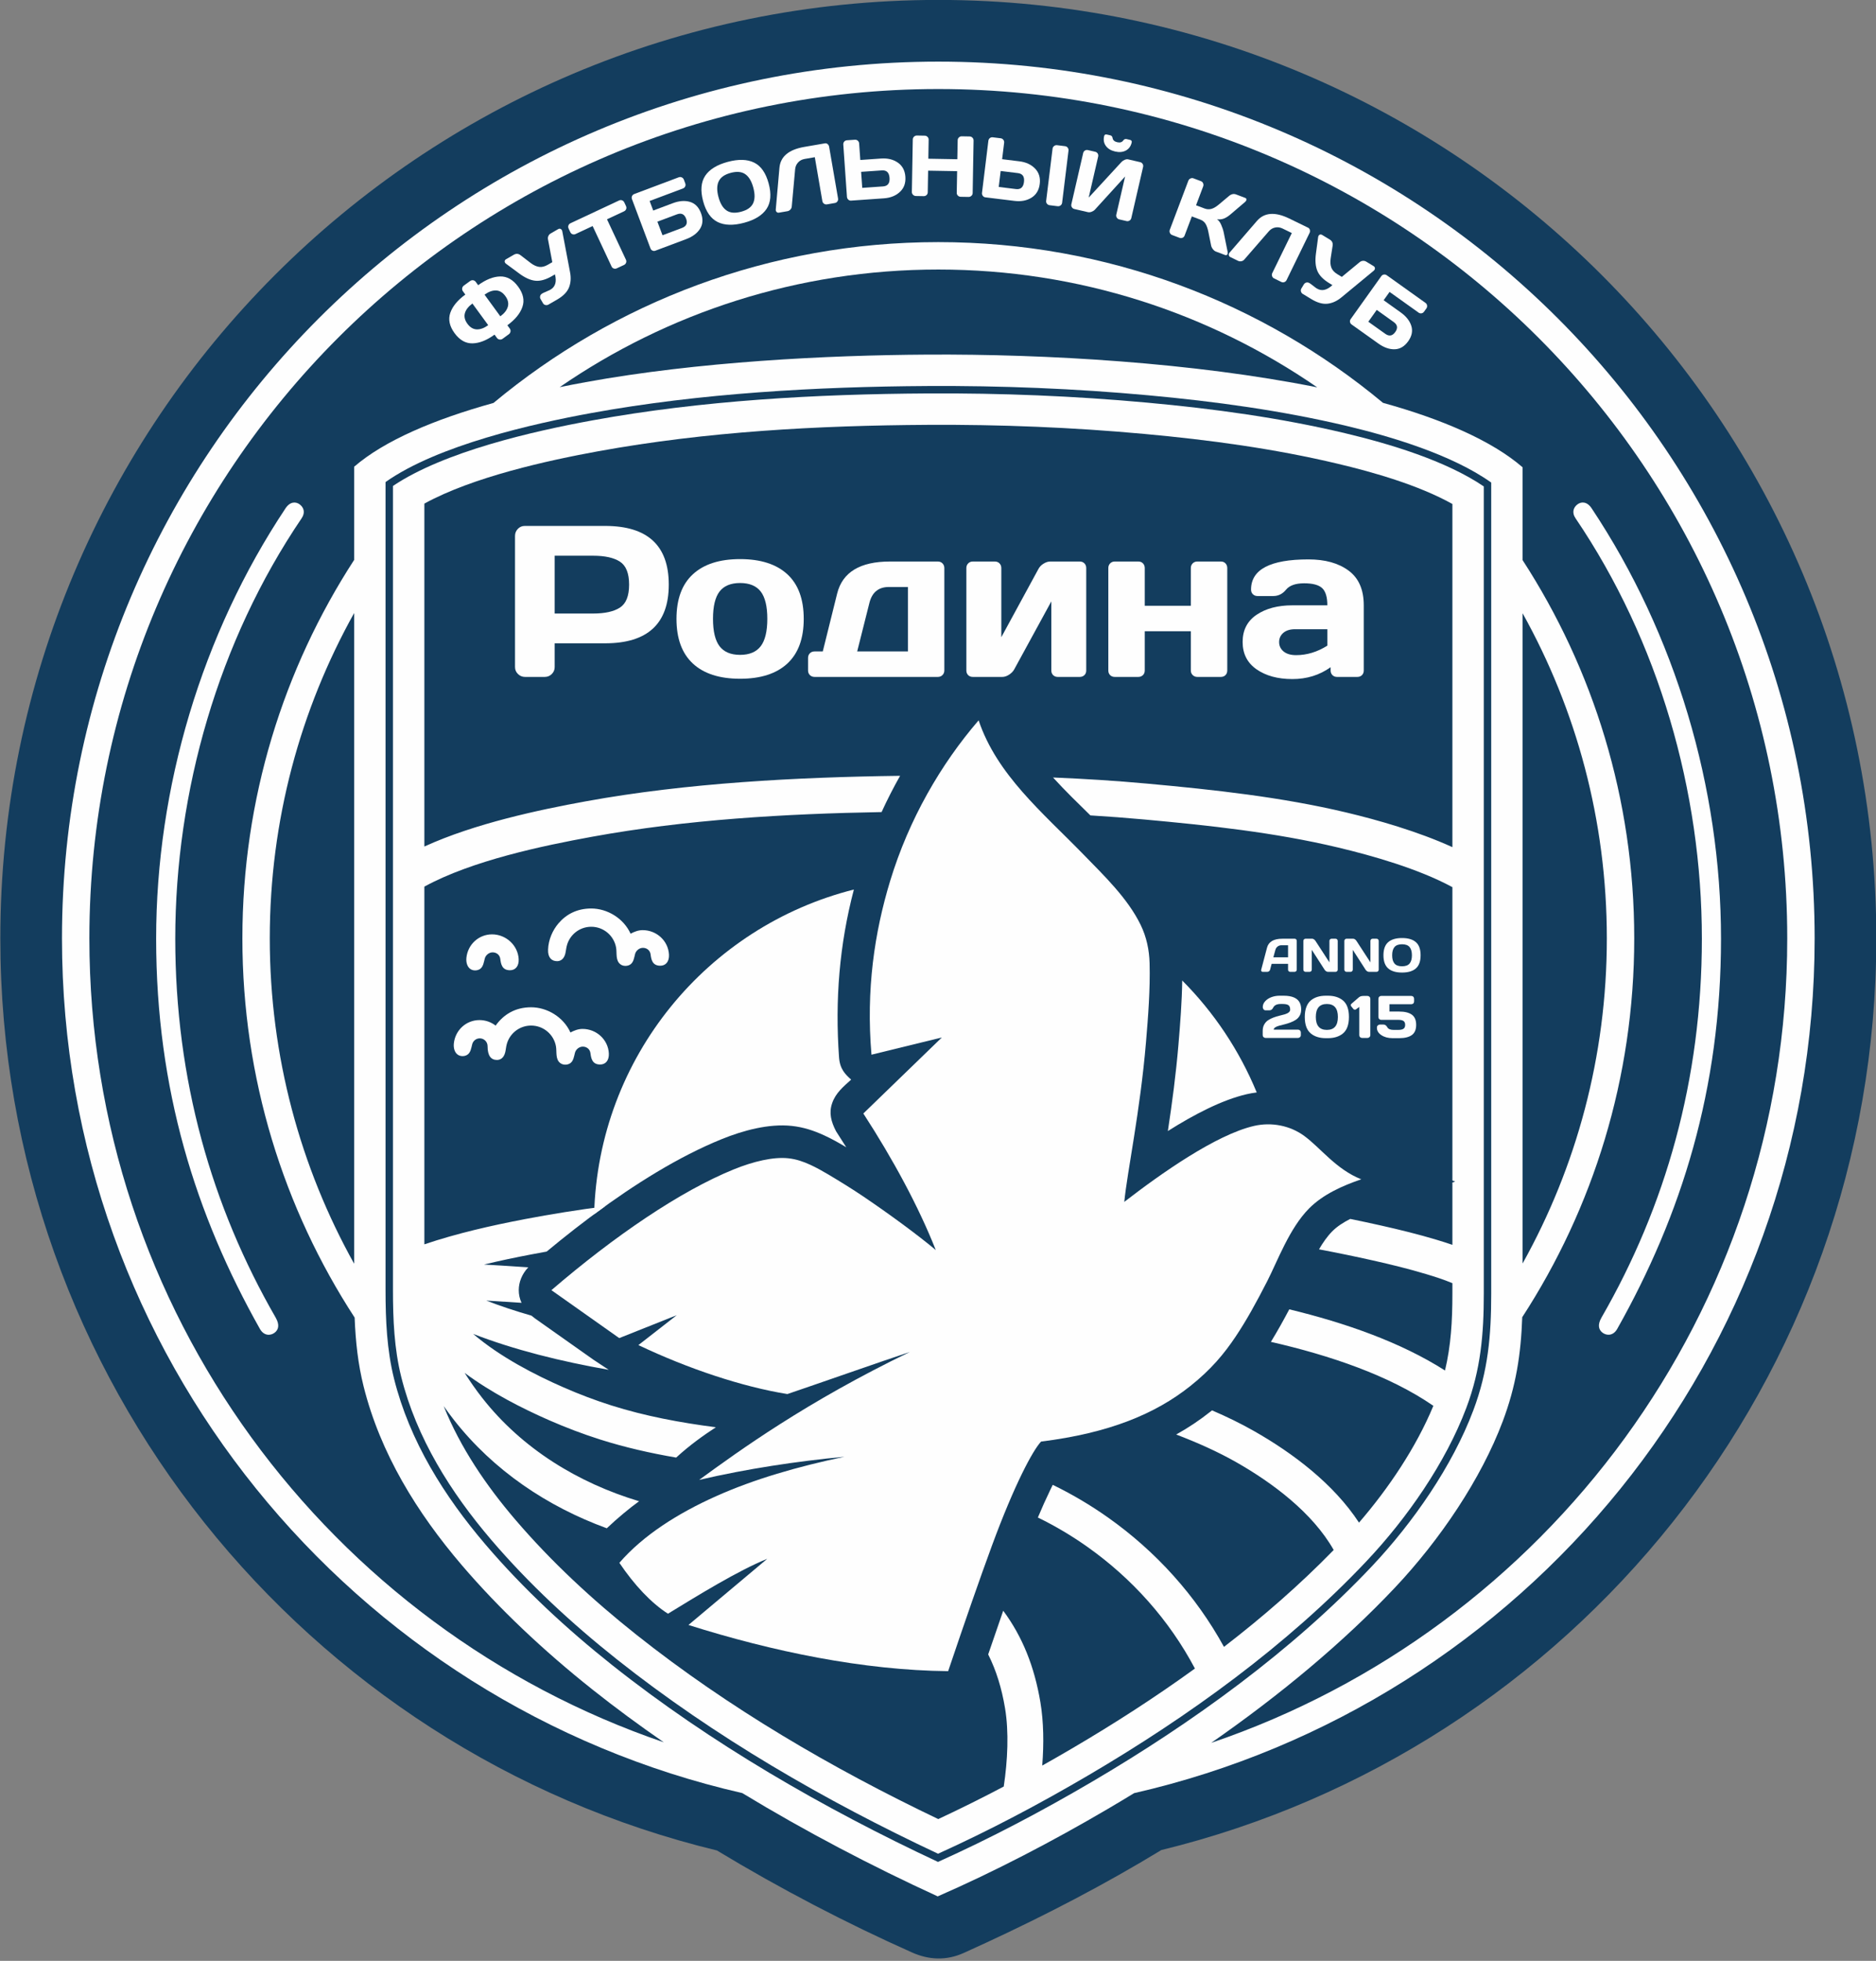 <?xml version="1.0" encoding="UTF-8"?> <svg xmlns="http://www.w3.org/2000/svg" xmlns:xlink="http://www.w3.org/1999/xlink" width="543.3pt" height="567.6pt" viewBox="0 0 543.3 567.6"><rect x="0" y="0" width="543.3" height="567.6" fill="#808080" stroke="none"/> <defs> <clipPath id="clip1"> <path d="M 0 0 L 543.301 0 L 543.301 567 L 0 567 Z M 0 0 "></path> </clipPath> </defs> <g id="surface1"> <g clip-path="url(#clip1)" clip-rule="nonzero"> <path style=" stroke:none;fill-rule:evenodd;fill:rgb(7.446%,23.926%,36.864%);fill-opacity:1;" d="M 271.738 -0.02 C 421.742 -0.02 543.387 121.625 543.387 271.629 C 543.387 399.375 455.148 506.539 336.312 535.527 C 334.285 536.758 332.254 537.973 330.219 539.168 C 313.695 548.863 296.539 557.449 279.129 565.301 C 274.07 567.582 269.012 567.348 264.121 565.168 C 245.211 556.738 226.074 546.797 207.621 535.641 C 88.555 506.812 0.094 399.539 0.094 271.629 C 0.094 121.625 121.738 -0.02 271.738 -0.02 Z M 271.738 -0.02 "></path> </g> <path style=" stroke:none;fill-rule:evenodd;fill:rgb(99.609%,99.609%,99.609%);fill-opacity:1;" d="M 271.738 17.836 C 411.879 17.836 525.531 131.488 525.531 271.629 C 525.531 392.277 441.297 493.281 328.445 519.051 C 325.93 520.586 323.398 522.105 320.848 523.602 C 304.754 533.047 288.09 541.719 271.566 548.938 C 252.484 540.184 233.27 530.137 214.98 519.039 C 102.156 493.25 17.949 392.258 17.949 271.629 C 17.949 131.488 131.598 17.836 271.738 17.836 Z M 271.738 70.082 C 320.703 70.082 365.598 87.562 400.523 116.609 C 417.48 121.301 431.996 127.512 440.953 135.266 L 440.953 162.137 C 461.402 193.664 473.285 231.262 473.285 271.629 C 473.285 312.066 461.359 349.719 440.848 381.281 C 440.469 392.145 439.02 401.273 435.203 411.418 C 428.93 428.102 417.062 445.695 403.961 459.586 C 389.074 475.359 370.855 490.543 350.773 504.496 C 447.773 471.574 517.594 379.738 517.594 271.629 C 517.594 135.867 407.496 25.773 271.738 25.773 C 135.98 25.773 25.883 135.867 25.883 271.629 C 25.883 379.566 95.484 471.273 192.238 504.332 C 185.113 499.414 178.223 494.336 171.641 489.113 C 157.297 477.727 144.41 465.531 133.746 453.062 C 120.789 437.906 110.156 420.727 105.301 401.309 C 103.688 394.875 102.973 388.328 102.703 381.391 C 82.148 349.805 70.195 312.113 70.195 271.629 C 70.195 231.234 82.09 193.613 102.562 162.074 L 102.562 135.102 C 111.367 127.504 125.797 121.395 142.922 116.637 C 177.855 87.574 222.758 70.082 271.738 70.082 Z M 271.738 70.082 "></path> <path style=" stroke:none;fill-rule:evenodd;fill:rgb(99.609%,99.609%,99.609%);fill-opacity:1;" d="M 460.934 147.117 C 485.258 183.637 498.414 228.07 498.414 271.711 C 498.414 315.301 486.953 351.676 468.363 384.66 C 467.199 386.727 465.301 386.672 464.105 385.77 C 463.055 384.977 462.531 383.594 463.801 381.391 C 482.344 349.215 492.871 312.57 492.871 271.711 C 492.871 229.066 480.363 185.543 456.289 150.031 C 455.109 148.289 455.727 146.832 456.852 145.988 C 457.977 145.145 459.629 145.156 460.934 147.117 Z M 82.699 147.125 C 58.371 183.645 45.219 228.078 45.219 271.719 C 45.219 315.309 56.672 351.684 75.27 384.668 C 76.438 386.734 78.336 386.68 79.527 385.777 C 80.582 384.984 81.105 383.602 79.836 381.398 C 61.289 349.223 50.758 312.582 50.758 271.719 C 50.758 229.074 63.273 185.551 87.344 150.039 C 88.527 148.297 87.91 146.84 86.785 145.996 C 85.656 145.152 84.008 145.164 82.699 147.125 Z M 82.699 147.125 "></path> <path style=" stroke:none;fill-rule:evenodd;fill:rgb(7.446%,23.926%,36.864%);fill-opacity:1;" d="M 271.738 78.02 C 312.484 78.02 350.289 90.625 381.48 112.129 C 345.57 104.926 302.824 102.441 268.539 102.645 C 239.496 102.816 202.16 104.688 169.633 110.613 C 167.094 111.074 164.574 111.559 162.086 112.07 C 193.262 90.598 231.031 78.02 271.738 78.02 Z M 440.953 177.523 C 456.488 205.383 465.348 237.473 465.348 271.629 C 465.348 305.781 456.488 337.867 440.953 365.73 Z M 102.562 365.805 C 87.008 337.926 78.129 305.812 78.129 271.629 C 78.129 237.441 87.004 205.328 102.562 177.453 Z M 102.562 365.805 "></path> <path style=" stroke:none;fill-rule:evenodd;fill:rgb(7.446%,23.926%,36.864%);fill-opacity:1;" d="M 271.648 538.957 C 286.926 532.09 301.812 524.23 316.246 515.758 C 345.172 498.781 374.27 477.801 397.344 453.344 C 409.199 440.781 420.609 424.387 426.691 408.215 C 430.965 396.852 431.863 386.621 431.863 374.535 L 431.863 139.684 C 420.492 131.582 402.688 126.316 390.023 123.301 C 371.238 118.836 351.703 116.176 332.492 114.418 C 311.305 112.477 289.871 111.613 268.598 111.738 C 236.602 111.926 202.789 113.816 171.262 119.559 C 154.496 122.609 126.789 128.855 111.656 139.535 L 111.656 373.492 C 111.656 382.066 112.031 390.75 114.121 399.102 C 118.633 417.141 128.68 433.141 140.66 447.152 C 151.578 459.93 164.137 471.547 177.289 481.988 C 205.715 504.539 238.68 523.559 271.648 538.957 Z M 271.648 538.957 "></path> <path style=" stroke:none;fill-rule:evenodd;fill:rgb(99.609%,99.609%,99.609%);fill-opacity:1;" d="M 271.664 536.59 C 286.57 529.848 301.055 522.184 315.16 513.906 C 344.07 496.938 372.723 476.309 395.781 451.867 C 407.473 439.477 418.664 423.457 424.68 407.461 C 428.828 396.426 429.715 386.219 429.715 374.535 L 429.715 140.805 C 418.68 133.309 402.27 128.426 389.523 125.395 C 370.758 120.93 351.492 118.316 332.297 116.555 C 311.133 114.617 289.859 113.762 268.609 113.887 C 236.383 114.078 203.387 115.891 171.648 121.672 C 154.395 124.816 128.637 130.699 113.805 140.664 L 113.805 373.492 C 113.805 381.887 114.16 390.406 116.203 398.582 C 120.637 416.281 130.539 432.008 142.289 445.758 C 153.152 458.457 165.551 469.926 178.629 480.305 C 206.879 502.719 239.039 521.289 271.664 536.59 Z M 271.664 536.59 "></path> <path style=" stroke:none;fill-rule:evenodd;fill:rgb(7.446%,23.926%,36.864%);fill-opacity:1;" d="M 271.727 526.559 C 278.121 523.578 284.445 520.43 290.691 517.137 C 291.828 509.578 292.215 501.324 291.059 494.441 C 290.09 488.652 288.516 483.531 286.184 478.898 C 287.621 474.676 289.07 470.457 290.539 466.246 C 296.148 473.809 299.578 482.473 301.301 492.727 C 302.254 498.41 302.336 504.77 301.836 511.07 C 304.758 509.43 307.664 507.758 310.555 506.062 C 322.598 498.996 334.555 491.316 346.055 482.984 C 338.621 468.945 327.871 456.918 314.863 447.723 C 310.504 444.641 305.664 441.742 300.574 439.266 C 301.703 436.574 302.898 433.906 304.156 431.297 C 304.363 430.875 304.605 430.363 304.879 429.809 C 310.551 432.555 315.949 435.777 320.859 439.246 C 334.762 449.07 346.309 461.84 354.469 476.711 C 365.734 468.047 376.449 458.711 386.246 448.668 C 380.105 437.836 368.453 429.191 358.09 423.293 C 352.664 420.203 346.73 417.57 340.633 415.242 C 344.078 413.324 347.402 411.121 350.578 408.594 L 351.008 408.25 C 355.234 410.066 359.34 412.055 363.227 414.27 C 374.488 420.676 386.23 429.527 393.574 440.746 C 402.184 430.773 410.141 418.922 415.109 406.934 C 402.316 398.105 385.059 392.312 368.059 388.422 C 369.945 385.348 371.695 382.195 373.383 379.004 C 389.516 382.906 405.609 388.496 418.48 396.711 C 420.211 389.484 420.621 382.305 420.621 374.535 L 420.621 371.441 C 418.18 370.391 415.477 369.547 413.062 368.82 C 407.996 367.293 402.82 366.031 397.664 364.871 C 392.473 363.703 387.242 362.633 381.992 361.641 C 383.152 359.652 384.41 357.852 385.797 356.453 C 387.215 355.016 389.066 353.828 391.035 352.836 C 394.012 353.441 396.98 354.078 399.941 354.742 C 405.34 355.957 410.754 357.281 416.055 358.875 C 417.539 359.324 419.086 359.805 420.621 360.336 L 420.621 342.297 L 421.43 342.02 L 420.621 341.699 L 420.621 256.801 C 410.754 251.457 397.41 247.68 387.445 245.309 C 369.086 240.941 350.109 238.926 331.344 237.207 C 326.164 236.734 320.977 236.348 315.785 236.031 C 312.219 232.535 308.453 228.895 304.965 225.059 C 314.09 225.43 323.203 226.004 332.297 226.836 C 351.492 228.594 371.086 230.711 389.855 235.176 C 398.902 237.328 410.629 240.664 420.621 245.219 L 420.621 145.883 C 410.777 140.402 397.746 136.695 387.422 134.242 C 369.051 129.871 350.254 127.332 331.465 125.613 C 310.594 123.699 289.621 122.855 268.664 122.98 C 236.844 123.168 204.621 124.91 173.277 130.617 C 158.578 133.297 136.98 138.047 122.898 145.777 L 122.898 245.039 C 137.539 238.348 156.16 234.41 169.664 231.953 C 198.816 226.641 230.699 224.957 260.672 224.57 C 258.738 227.992 256.949 231.496 255.312 235.066 C 227.371 235.555 198.816 237.23 171.531 242.199 C 157.184 244.812 136.746 249.086 122.898 256.645 L 122.898 360.191 C 132.297 357.016 142.305 354.746 151.938 352.906 C 159.637 351.434 167.41 350.211 175.203 349.188 C 169.297 353.43 163.609 357.891 158.316 362.285 C 156.836 362.551 155.359 362.82 153.887 363.105 C 149.371 363.965 144.762 364.926 140.172 366.039 C 143.789 366.238 147.402 366.48 150.98 366.715 L 152.996 366.844 C 151.117 368.809 150.242 371.203 150.234 373.438 C 150.227 374.711 150.508 375.953 151.039 377.121 L 150.305 377.074 C 147.172 376.871 144.008 376.656 140.828 376.473 C 144.969 378.078 149.352 379.527 153.898 380.828 C 154.227 381.109 154.57 381.379 154.934 381.637 L 167.797 390.719 L 171.938 393.641 L 176.289 396.512 C 162.539 394.109 148.914 390.73 137.027 386.117 C 144.898 392.836 155.008 398.012 163.211 401.598 C 167.703 403.566 172.289 405.312 176.969 406.797 C 186.82 409.922 197.039 411.812 207.32 413.145 C 203.809 415.434 199.863 418.219 195.82 421.918 C 188.391 420.641 181.035 418.98 173.828 416.695 C 168.805 415.102 163.883 413.227 159.047 411.113 C 151.098 407.633 142.285 403.125 134.566 397.41 C 136.156 399.906 137.848 402.336 139.664 404.652 C 151.188 419.344 167.414 429.254 185.09 434.555 C 182.312 436.57 178.926 439.352 175.73 442.383 C 158.523 436.102 142.953 425.676 131.492 411.059 C 130.465 409.75 129.469 408.398 128.496 407.016 C 133.328 419.059 140.809 430.027 149.203 439.848 C 159.695 452.117 171.648 463.156 184.281 473.18 C 210.977 494.363 240.973 511.879 271.727 526.559 Z M 271.727 526.559 "></path> <path style=" stroke:none;fill-rule:evenodd;fill:rgb(99.609%,99.609%,99.609%);fill-opacity:1;" d="M 394.227 341.367 C 386.914 338.465 382.477 332.305 377.746 328.832 C 373.559 325.754 368.152 324.77 363.184 325.914 C 352.152 328.457 336.23 339.691 325.598 347.906 C 326.469 339.059 330.199 321.719 331.883 301.684 C 332.504 294.332 333.129 286.465 332.93 278.832 C 332.828 274.961 332.039 271.215 330.328 267.699 C 326.59 260.039 319.801 253.523 313.68 247.242 C 301.891 235.148 288.703 224.258 283.414 208.512 C 272.496 221.176 263.227 237.109 257.773 255.066 C 253.254 269.945 250.785 286.453 252.383 305.297 L 272.758 300.316 L 250.027 322.316 C 258.621 335.547 266.066 349.34 271.004 361.84 C 265.762 357.453 257.562 351.43 249.941 346.281 C 246.922 344.246 243.371 342.047 239.992 340.031 C 238.316 339.031 236.367 337.949 234.727 337.195 C 232.617 336.23 230.633 335.535 228.285 335.281 C 223.926 334.816 218.148 336.207 212.551 338.473 C 196.984 344.785 177.84 357.867 159.691 373.457 L 179.336 387.332 L 195.996 380.699 L 184.883 389.355 C 199.355 396.23 214.984 401.426 228.027 403.531 C 235.938 400.859 256.227 393.742 263.496 391.348 C 233.461 405.836 214.059 419.938 202.473 428.383 C 216.371 425.137 230.898 422.969 244.555 421.68 C 231.016 424.523 218.422 428.148 207.344 433.113 C 196.414 438.004 186.301 444.363 179.371 452.383 C 183.664 458.754 188.574 464.004 193.445 467.113 C 202.203 461.762 213.723 454.648 222.203 451.219 L 199.383 470.371 C 223.664 478.051 250.094 483.512 274.59 483.742 C 279.57 469 283.738 457 287.262 447.434 C 293.828 429.609 299.141 419.77 301.504 417.285 C 321.316 414.812 334.617 409.246 344.711 401.219 C 350.801 396.379 354.562 391.789 357.766 387.016 C 360.969 382.246 363.781 377.125 366.977 370.895 C 369.98 365.031 373.414 355.559 379.102 349.816 C 383.184 345.699 388.859 343.207 394.227 341.367 Z M 394.227 341.367 "></path> <path style=" stroke:none;fill-rule:evenodd;fill:rgb(99.609%,99.609%,99.609%);fill-opacity:1;" d="M 342.379 283.82 C 351.547 293.027 358.926 304.02 363.953 316.227 C 362.988 316.344 362.023 316.512 361.066 316.73 C 353.973 318.367 345.887 322.559 338.219 327.398 C 339.484 319.117 340.57 310.824 341.277 302.473 C 341.797 296.27 342.289 290.047 342.379 283.82 Z M 172.062 351.48 C 173.27 306.047 204.883 268.18 247.289 257.488 C 243.094 273.418 241.797 289.5 242.992 306.09 C 243.238 309.504 244.836 311.012 246.496 312.512 C 244.211 314.582 241.98 316.391 240.969 319.41 C 240.031 322.195 240.691 324.688 242.121 327.449 C 243.117 328.98 244.105 330.527 245.078 332.094 C 244.996 332.043 244.91 331.992 244.824 331.941 C 242.828 330.75 240.758 329.594 238.648 328.629 C 235.605 327.234 232.641 326.27 229.285 325.91 C 222.617 325.199 215.152 327.25 209.008 329.742 C 196.559 334.785 183.789 342.797 172.062 351.48 Z M 172.062 351.48 "></path> <path style=" stroke:none;fill-rule:evenodd;fill:rgb(99.609%,99.609%,99.609%);fill-opacity:1;" d="M 153.812 291.57 C 158.414 291.57 163.156 294.363 165.203 298.867 C 166.246 298.316 167.434 297.836 168.699 297.836 C 172.738 297.836 176.117 300.93 176.324 304.918 C 176.43 307.004 175.34 308.176 173.73 308.141 C 171.48 308.094 171.18 306.309 170.996 304.855 C 170.848 303.664 169.871 302.961 168.781 302.961 C 167.73 302.961 166.762 303.766 166.512 304.742 C 166.227 305.844 166.074 307.098 165.172 307.746 C 164.379 308.316 163.141 308.332 162.355 307.793 C 160.762 306.707 161.297 304.488 161.008 302.875 C 160.398 299.457 157.406 296.863 153.812 296.863 C 150.402 296.863 147.531 299.203 146.73 302.367 C 146.531 303.164 146.504 303.82 146.312 304.605 C 145.906 306.27 144.883 306.832 143.891 306.82 C 142.199 306.801 141.203 305.617 141.203 302.828 C 141.203 301.578 140.195 300.566 138.945 300.566 C 137.895 300.566 137.008 301.289 136.758 302.262 C 136.473 303.367 136.316 304.621 135.414 305.266 C 134.621 305.84 133.387 305.855 132.598 305.316 C 131.648 304.668 131.301 303.355 131.434 302.055 C 131.82 298.25 134.953 295.277 138.863 295.277 C 140.617 295.277 142.242 295.875 143.539 296.875 C 145.824 293.664 149.211 291.57 153.812 291.57 Z M 153.812 291.57 "></path> <path style=" stroke:none;fill-rule:evenodd;fill:rgb(99.609%,99.609%,99.609%);fill-opacity:1;" d="M 171.23 262.977 C 175.828 262.977 180.57 265.766 182.621 270.273 C 183.66 269.719 184.848 269.242 186.117 269.242 C 190.156 269.242 193.531 272.332 193.738 276.32 C 193.848 278.406 192.754 279.578 191.145 279.543 C 188.898 279.496 188.594 277.711 188.414 276.258 C 188.262 275.07 187.289 274.367 186.199 274.367 C 185.145 274.367 184.176 275.172 183.926 276.145 C 183.645 277.25 183.488 278.504 182.59 279.148 C 181.797 279.723 180.559 279.738 179.77 279.199 C 178.176 278.109 178.711 275.895 178.422 274.281 C 177.812 270.863 174.824 268.266 171.23 268.266 C 167.816 268.266 164.949 270.609 164.148 273.773 C 163.945 274.566 163.914 275.227 163.727 276.008 C 163.32 277.676 162.301 278.234 161.309 278.223 C 159.746 278.207 158.633 277.203 158.723 274.855 C 158.828 271.977 160.062 269.238 161.746 267.27 C 163.996 264.637 167.133 262.977 171.23 262.977 Z M 171.23 262.977 "></path> <path style=" stroke:none;fill-rule:evenodd;fill:rgb(99.609%,99.609%,99.609%);fill-opacity:1;" d="M 142.504 270.465 C 146.539 270.465 150.004 273.641 150.211 277.629 C 150.316 279.715 149.227 280.887 147.617 280.852 C 145.367 280.805 145.066 279.02 144.883 277.566 C 144.734 276.375 143.762 275.676 142.664 275.676 C 141.617 275.676 140.648 276.477 140.398 277.453 C 140.113 278.555 139.953 279.809 139.059 280.457 C 138.266 281.027 137.027 281.047 136.238 280.504 C 135.289 279.855 134.941 278.543 135.074 277.246 C 135.461 273.438 138.594 270.465 142.504 270.465 Z M 142.504 270.465 "></path> <path style=" stroke:none;fill-rule:evenodd;fill:rgb(99.609%,99.609%,99.609%);fill-opacity:1;" d="M 149.152 193.082 L 149.152 155.129 C 149.152 154.34 149.422 153.664 149.973 153.09 C 150.523 152.52 151.191 152.238 151.98 152.238 L 175.242 152.238 C 187.531 152.238 193.68 157.898 193.68 169.227 C 193.68 180.559 187.531 186.215 175.242 186.215 L 160.637 186.215 L 160.637 193.082 C 160.637 193.875 160.367 194.551 159.805 195.102 C 159.242 195.664 158.566 195.945 157.777 195.945 L 152.039 195.945 C 151.254 195.945 150.574 195.664 150.004 195.102 C 149.434 194.551 149.152 193.875 149.152 193.082 Z M 160.637 177.594 L 171.77 177.594 C 175.18 177.594 177.77 177.02 179.539 175.875 C 181.309 174.723 182.191 172.516 182.191 169.227 C 182.191 165.949 181.309 163.734 179.539 162.578 C 177.77 161.434 175.18 160.863 171.77 160.863 L 160.637 160.863 Z M 160.637 177.594 "></path> <path style=" stroke:none;fill-rule:evenodd;fill:rgb(99.609%,99.609%,99.609%);fill-opacity:1;" d="M 200.672 192.086 C 197.496 189.152 195.914 184.844 195.914 179.145 C 195.914 173.441 197.496 169.133 200.672 166.223 C 203.828 163.309 208.391 161.84 214.34 161.84 C 220.281 161.84 224.84 163.309 228.012 166.223 C 231.176 169.133 232.766 173.441 232.766 179.145 C 232.766 184.844 231.176 189.152 228.012 192.086 C 224.84 195.008 220.281 196.477 214.34 196.477 C 208.391 196.477 203.828 195.008 200.672 192.086 Z M 208.379 171.234 C 207.121 172.879 206.488 175.512 206.488 179.133 C 206.488 182.742 207.121 185.387 208.379 187.051 C 209.641 188.715 211.621 189.559 214.34 189.559 C 217.047 189.559 219.039 188.715 220.312 187.051 C 221.578 185.387 222.219 182.742 222.219 179.133 C 222.219 175.512 221.578 172.879 220.312 171.234 C 219.039 169.594 217.047 168.762 214.34 168.762 C 211.621 168.762 209.641 169.594 208.379 171.234 Z M 208.379 171.234 "></path> <path style=" stroke:none;fill-rule:evenodd;fill:rgb(99.609%,99.609%,99.609%);fill-opacity:1;" d="M 234.016 194.082 L 234.016 190.461 C 234.016 189.91 234.191 189.453 234.547 189.098 C 234.898 188.746 235.355 188.566 235.898 188.566 L 238.281 188.566 L 242.453 171.777 C 244.004 165.617 249.098 162.539 257.754 162.539 L 271.594 162.539 C 272.145 162.539 272.59 162.715 272.945 163.07 C 273.297 163.434 273.484 163.879 273.484 164.43 L 273.484 194.082 C 273.484 194.613 273.297 195.059 272.945 195.414 C 272.59 195.766 272.145 195.945 271.594 195.945 L 235.898 195.945 C 235.355 195.945 234.898 195.766 234.547 195.414 C 234.191 195.059 234.016 194.613 234.016 194.082 Z M 248.246 188.566 L 262.938 188.566 L 262.938 169.914 L 257.422 169.914 C 254.469 169.914 252.605 171.414 251.816 174.398 Z M 248.246 188.566 "></path> <path style=" stroke:none;fill-rule:evenodd;fill:rgb(99.609%,99.609%,99.609%);fill-opacity:1;" d="M 279.863 194.082 L 279.863 164.43 C 279.863 163.879 280.039 163.434 280.406 163.07 C 280.758 162.715 281.195 162.539 281.727 162.539 L 288.094 162.539 C 288.645 162.539 289.102 162.715 289.453 163.07 C 289.809 163.434 289.988 163.879 289.988 164.43 L 289.988 184.449 L 300.715 164.734 C 301.047 164.098 301.535 163.578 302.211 163.164 C 302.879 162.746 303.531 162.539 304.156 162.539 L 312.699 162.539 C 313.238 162.539 313.695 162.715 314.051 163.07 C 314.406 163.434 314.578 163.879 314.578 164.43 L 314.578 194.082 C 314.578 194.633 314.406 195.082 314.051 195.426 C 313.695 195.766 313.238 195.945 312.699 195.945 L 306.32 195.945 C 305.781 195.945 305.328 195.766 304.98 195.414 C 304.637 195.059 304.469 194.613 304.469 194.082 L 304.469 174.086 L 293.73 193.75 C 293.41 194.344 292.91 194.852 292.246 195.289 C 291.57 195.727 290.922 195.945 290.289 195.945 L 281.727 195.945 C 281.176 195.945 280.727 195.766 280.383 195.426 C 280.039 195.082 279.863 194.633 279.863 194.082 Z M 279.863 194.082 "></path> <path style=" stroke:none;fill-rule:evenodd;fill:rgb(99.609%,99.609%,99.609%);fill-opacity:1;" d="M 320.977 194.082 L 320.977 164.43 C 320.977 163.879 321.152 163.434 321.516 163.07 C 321.871 162.715 322.309 162.539 322.84 162.539 L 329.664 162.539 C 330.215 162.539 330.66 162.715 331.004 163.07 C 331.348 163.434 331.527 163.879 331.527 164.43 L 331.527 175.344 L 344.871 175.344 L 344.871 164.43 C 344.871 163.879 345.051 163.434 345.414 163.07 C 345.77 162.715 346.215 162.539 346.766 162.539 L 353.559 162.539 C 354.113 162.539 354.559 162.715 354.902 163.07 C 355.246 163.434 355.422 163.879 355.422 164.43 L 355.422 194.082 C 355.422 194.633 355.246 195.082 354.902 195.426 C 354.559 195.766 354.113 195.945 353.559 195.945 L 346.766 195.945 C 346.215 195.945 345.77 195.766 345.414 195.414 C 345.051 195.059 344.871 194.613 344.871 194.082 L 344.871 182.723 L 331.527 182.723 L 331.527 194.082 C 331.527 194.633 331.348 195.082 330.996 195.426 C 330.641 195.766 330.195 195.945 329.664 195.945 L 322.84 195.945 C 322.289 195.945 321.84 195.766 321.496 195.426 C 321.152 195.082 320.977 194.633 320.977 194.082 Z M 320.977 194.082 "></path> <path style=" stroke:none;fill-rule:evenodd;fill:rgb(99.609%,99.609%,99.609%);fill-opacity:1;" d="M 363.91 193.75 C 361.215 191.875 359.871 189.234 359.871 185.82 C 359.871 182.41 361.215 179.789 363.91 177.957 C 366.605 176.137 370.066 175.219 374.312 175.219 L 384.406 175.219 C 384.406 172.836 383.906 171.184 382.914 170.246 C 381.914 169.312 380.172 168.844 377.684 168.844 C 375.195 168.844 373.449 169.469 372.441 170.695 C 371.441 171.922 370.203 172.535 368.738 172.535 L 364.199 172.535 C 363.648 172.535 363.203 172.359 362.836 172.004 C 362.484 171.652 362.309 171.203 362.309 170.672 C 362.309 164.848 367.844 161.926 378.922 161.926 C 383.758 161.926 387.641 163.008 390.562 165.172 C 393.488 167.332 394.953 170.684 394.953 175.219 L 394.953 194.082 C 394.953 194.633 394.777 195.082 394.434 195.426 C 394.09 195.766 393.645 195.945 393.09 195.945 L 387.215 195.945 C 386.66 195.945 386.215 195.766 385.871 195.414 C 385.527 195.059 385.352 194.613 385.352 194.082 L 385.352 193.137 C 382.137 195.434 378.434 196.578 374.238 196.566 C 370.047 196.559 366.605 195.621 363.91 193.75 Z M 375.051 182.137 C 373.621 182.137 372.504 182.48 371.68 183.168 C 370.859 183.867 370.441 184.762 370.441 185.852 C 370.441 186.957 370.871 187.859 371.723 188.566 C 372.574 189.277 373.789 189.641 375.352 189.641 C 378.484 189.641 381.496 188.723 384.406 186.895 L 384.406 182.137 Z M 375.051 182.137 "></path> <path style=" stroke:none;fill-rule:evenodd;fill:rgb(99.609%,99.609%,99.609%);fill-opacity:1;" d="M 134.762 85.266 L 134.055 84.297 C 133.867 84.039 133.801 83.758 133.852 83.441 C 133.902 83.125 134.062 82.867 134.328 82.672 L 136.148 81.348 C 136.414 81.152 136.711 81.078 137.023 81.125 C 137.336 81.18 137.578 81.328 137.773 81.586 L 138.477 82.555 C 140.727 80.914 142.852 80.07 144.855 80.023 C 146.859 79.98 148.598 80.969 150.066 82.984 C 151.539 85.004 151.953 86.961 151.289 88.852 C 150.641 90.75 149.188 92.516 146.938 94.156 L 147.645 95.121 C 147.828 95.379 147.895 95.664 147.844 95.98 C 147.785 96.301 147.629 96.555 147.371 96.742 L 145.559 98.066 C 145.305 98.25 145.012 98.324 144.691 98.281 C 144.367 98.238 144.113 98.09 143.926 97.832 L 143.219 96.867 C 140.969 98.508 138.844 99.348 136.844 99.391 C 134.848 99.434 133.109 98.445 131.637 96.426 C 130.164 94.406 129.758 92.453 130.406 90.559 C 131.059 88.672 132.512 86.906 134.762 85.266 Z M 141.387 94.125 L 136.816 87.859 C 135.66 88.703 134.934 89.625 134.645 90.629 C 134.355 91.633 134.594 92.66 135.359 93.711 C 136.129 94.766 137.031 95.305 138.078 95.344 C 139.121 95.375 140.227 94.969 141.387 94.125 Z M 144.898 91.562 C 146.055 90.719 146.781 89.793 147.07 88.789 C 147.355 87.781 147.117 86.75 146.348 85.699 C 145.578 84.648 144.676 84.105 143.633 84.078 C 142.586 84.043 141.488 84.453 140.328 85.297 Z M 144.898 91.562 "></path> <path style=" stroke:none;fill-rule:evenodd;fill:rgb(99.609%,99.609%,99.609%);fill-opacity:1;" d="M 157.32 84.793 L 159.203 83.961 L 159.43 83.832 C 160.828 83.023 161.266 81.551 160.719 79.422 L 159.809 79.949 C 158.031 80.973 156.438 81.41 155.027 81.262 C 153.617 81.113 152.078 80.43 150.434 79.215 L 146.574 76.363 C 146.289 76.152 146.152 75.914 146.156 75.652 C 146.164 75.395 146.301 75.184 146.574 75.027 L 148.809 73.738 C 149.484 73.348 150.141 73.398 150.77 73.887 L 153.684 76.125 C 154.531 76.77 155.352 77.145 156.141 77.254 C 156.922 77.359 157.758 77.156 158.648 76.641 L 159.949 75.891 L 158.711 69.328 C 158.637 68.969 158.664 68.633 158.816 68.309 C 158.961 67.992 159.176 67.75 159.465 67.586 L 161.602 66.352 C 161.871 66.191 162.113 66.156 162.305 66.25 C 162.496 66.336 162.629 66.441 162.695 66.559 C 162.762 66.672 162.809 66.797 162.836 66.918 L 165.086 78.777 C 165.406 80.445 165.305 81.93 164.77 83.238 C 164.234 84.547 163.102 85.703 161.371 86.703 L 158.82 88.176 C 158.547 88.332 158.254 88.371 157.945 88.289 C 157.637 88.215 157.402 88.035 157.246 87.762 L 156.555 86.566 C 156.395 86.289 156.352 86 156.434 85.699 C 156.508 85.395 156.695 85.156 156.984 84.992 Z M 157.32 84.793 "></path> <path style=" stroke:none;fill-rule:evenodd;fill:rgb(99.609%,99.609%,99.609%);fill-opacity:1;" d="M 165.16 67.199 L 164.672 66.156 C 164.527 65.855 164.512 65.559 164.617 65.266 C 164.719 64.973 164.926 64.758 165.23 64.613 L 179.262 58.043 C 179.562 57.898 179.859 57.883 180.152 57.988 C 180.445 58.094 180.66 58.297 180.801 58.598 L 181.289 59.641 C 181.43 59.941 181.449 60.238 181.34 60.523 C 181.23 60.812 181.027 61.027 180.727 61.172 L 175.789 63.48 L 181.277 75.188 C 181.414 75.48 181.426 75.77 181.312 76.059 C 181.203 76.348 181.004 76.559 180.719 76.695 L 178.621 77.672 C 178.34 77.809 178.047 77.824 177.754 77.723 C 177.453 77.629 177.246 77.43 177.113 77.141 L 171.629 65.434 L 166.695 67.742 C 166.391 67.887 166.094 67.906 165.805 67.801 C 165.516 67.703 165.301 67.5 165.16 67.199 Z M 165.16 67.199 "></path> <path style=" stroke:none;fill-rule:evenodd;fill:rgb(99.609%,99.609%,99.609%);fill-opacity:1;" d="M 188.379 71.902 L 183.023 57.648 C 182.906 57.34 182.91 57.043 183.039 56.758 C 183.164 56.473 183.387 56.273 183.699 56.156 L 196.57 51.32 C 196.867 51.207 197.16 51.219 197.453 51.355 C 197.742 51.488 197.941 51.703 198.051 52 L 198.453 53.078 C 198.566 53.375 198.566 53.664 198.441 53.949 C 198.316 54.234 198.105 54.434 197.809 54.547 L 188.137 58.18 L 189.176 60.945 L 194.828 58.824 C 196.676 58.129 198.344 58 199.82 58.438 C 201.301 58.879 202.359 59.961 203.004 61.676 C 203.652 63.395 203.566 64.906 202.742 66.215 C 201.914 67.516 200.578 68.52 198.73 69.215 L 189.805 72.566 C 189.512 72.68 189.234 72.668 188.953 72.539 C 188.684 72.414 188.492 72.203 188.379 71.902 Z M 191.867 68.102 L 197.516 65.98 C 198.797 65.496 199.191 64.602 198.695 63.289 C 198.203 61.98 197.316 61.566 196.039 62.047 L 190.387 64.168 Z M 191.867 68.102 "></path> <path style=" stroke:none;fill-rule:evenodd;fill:rgb(99.609%,99.609%,99.609%);fill-opacity:1;" d="M 221.996 60.473 C 220.766 62.316 218.598 63.656 215.488 64.488 C 212.371 65.32 209.828 65.25 207.836 64.27 C 205.848 63.285 204.441 61.27 203.621 58.207 C 202.805 55.152 203.012 52.703 204.242 50.863 C 205.48 49.023 207.652 47.688 210.766 46.855 C 213.871 46.023 216.414 46.094 218.402 47.07 C 220.391 48.047 221.789 50.066 222.613 53.121 C 223.434 56.18 223.227 58.629 221.996 60.473 Z M 215.844 50.426 C 214.801 49.691 213.387 49.562 211.617 50.039 C 209.844 50.516 208.684 51.328 208.141 52.488 C 207.59 53.645 207.57 55.156 208.07 57.027 C 208.57 58.895 209.344 60.188 210.398 60.914 C 211.445 61.641 212.855 61.766 214.633 61.289 C 216.402 60.816 217.562 60 218.102 58.852 C 218.645 57.695 218.664 56.188 218.164 54.32 C 217.664 52.453 216.891 51.156 215.844 50.426 Z M 215.844 50.426 "></path> <path style=" stroke:none;fill-rule:evenodd;fill:rgb(99.609%,99.609%,99.609%);fill-opacity:1;" d="M 224.664 60.68 L 225.727 48.598 C 226.008 45.34 228.395 43.316 232.895 42.531 L 238.91 41.492 C 239.191 41.441 239.449 41.516 239.688 41.715 C 239.922 41.914 240.066 42.164 240.117 42.457 L 242.703 57.441 C 242.762 57.754 242.699 58.039 242.523 58.293 C 242.348 58.551 242.105 58.707 241.789 58.762 L 239.496 59.16 C 239.18 59.211 238.895 59.148 238.641 58.965 C 238.379 58.785 238.223 58.535 238.164 58.227 L 235.973 45.504 L 233.035 46.012 C 232.266 46.145 231.629 46.48 231.137 47.016 C 230.637 47.551 230.352 48.207 230.277 48.98 L 229.301 59.758 C 229.281 60.098 229.145 60.402 228.898 60.66 C 228.656 60.922 228.379 61.078 228.062 61.133 L 225.621 61.555 C 225.34 61.602 225.121 61.551 224.953 61.398 C 224.797 61.246 224.703 61.105 224.688 60.984 C 224.672 60.863 224.66 60.762 224.664 60.68 Z M 224.664 60.68 "></path> <path style=" stroke:none;fill-rule:evenodd;fill:rgb(99.609%,99.609%,99.609%);fill-opacity:1;" d="M 245.281 56.984 L 244.223 41.84 C 244.199 41.508 244.289 41.227 244.492 40.988 C 244.699 40.754 244.965 40.625 245.297 40.602 L 247.586 40.445 C 247.902 40.422 248.18 40.516 248.422 40.727 C 248.664 40.941 248.789 41.203 248.812 41.52 L 249.148 46.309 L 255.164 45.887 C 257.078 45.754 258.703 46.152 260.031 47.078 C 261.355 48.004 262.078 49.375 262.203 51.184 C 262.328 52.996 261.805 54.453 260.613 55.555 C 259.43 56.656 257.883 57.277 255.973 57.41 L 246.461 58.074 C 246.156 58.094 245.891 57.996 245.664 57.781 C 245.43 57.566 245.305 57.297 245.281 56.984 Z M 249.711 54.383 L 255.73 53.961 C 257.098 53.867 257.723 53.047 257.617 51.5 C 257.508 49.953 256.77 49.227 255.406 49.324 L 249.387 49.742 Z M 249.711 54.383 "></path> <path style=" stroke:none;fill-rule:evenodd;fill:rgb(99.609%,99.609%,99.609%);fill-opacity:1;" d="M 264.078 55.574 L 264.344 40.371 C 264.352 40.055 264.469 39.785 264.703 39.559 C 264.934 39.336 265.215 39.227 265.551 39.23 L 267.82 39.273 C 268.137 39.277 268.406 39.395 268.621 39.629 C 268.848 39.859 268.953 40.133 268.945 40.449 L 268.852 45.941 L 277.246 46.09 L 277.348 40.598 C 277.352 40.281 277.469 40.012 277.703 39.785 C 277.938 39.562 278.211 39.453 278.527 39.457 L 280.797 39.5 C 281.129 39.504 281.406 39.621 281.629 39.855 C 281.852 40.086 281.953 40.359 281.953 40.676 L 281.688 55.879 C 281.68 56.195 281.559 56.465 281.324 56.684 C 281.086 56.902 280.809 57.012 280.492 57.004 L 278.219 56.965 C 277.902 56.961 277.637 56.848 277.41 56.625 C 277.184 56.41 277.074 56.141 277.078 55.82 L 277.191 49.547 L 268.789 49.402 L 268.68 55.672 C 268.676 55.992 268.562 56.258 268.328 56.469 C 268.105 56.68 267.828 56.785 267.516 56.777 L 265.242 56.738 C 264.926 56.734 264.652 56.617 264.422 56.387 C 264.188 56.16 264.074 55.891 264.078 55.574 Z M 264.078 55.574 "></path> <path style=" stroke:none;fill-rule:evenodd;fill:rgb(99.609%,99.609%,99.609%);fill-opacity:1;" d="M 284.391 55.82 L 286.238 40.754 C 286.281 40.422 286.422 40.164 286.664 39.973 C 286.914 39.777 287.199 39.703 287.531 39.746 L 289.809 40.027 C 290.121 40.062 290.379 40.211 290.574 40.465 C 290.77 40.719 290.844 41 290.805 41.316 L 290.219 46.082 L 295.215 46.695 C 297.113 46.926 298.629 47.625 299.758 48.789 C 300.887 49.953 301.34 51.434 301.117 53.234 C 300.895 55.039 300.098 56.367 298.723 57.223 C 297.344 58.078 295.703 58.391 293.809 58.156 L 285.34 57.117 C 285.047 57.082 284.805 56.934 284.617 56.676 C 284.426 56.422 284.352 56.137 284.391 55.82 Z M 289.234 54.113 L 294.227 54.727 C 295.59 54.895 296.363 54.207 296.551 52.668 C 296.738 51.129 296.156 50.277 294.789 50.109 L 289.801 49.496 Z M 302.973 58.148 L 304.828 43.035 C 304.867 42.723 305.012 42.469 305.27 42.27 C 305.523 42.07 305.809 41.988 306.121 42.027 L 308.426 42.312 C 308.758 42.352 309.02 42.496 309.215 42.754 C 309.406 43.008 309.484 43.289 309.445 43.605 L 307.594 58.695 C 307.555 59.008 307.406 59.266 307.152 59.457 C 306.895 59.652 306.605 59.73 306.289 59.691 L 303.988 59.406 C 303.672 59.367 303.414 59.227 303.215 58.984 C 303.016 58.746 302.934 58.469 302.973 58.148 Z M 302.973 58.148 "></path> <path style=" stroke:none;fill-rule:evenodd;fill:rgb(99.609%,99.609%,99.609%);fill-opacity:1;" d="M 310.27 59.129 L 313.691 44.312 C 313.766 43.988 313.934 43.746 314.199 43.578 C 314.465 43.414 314.754 43.371 315.078 43.445 L 317.176 43.93 C 317.484 44 317.723 44.168 317.895 44.434 C 318.059 44.695 318.109 44.984 318.039 45.293 L 315.289 57.203 L 324.801 46.879 C 325.055 46.613 325.367 46.406 325.738 46.258 C 326.105 46.105 326.422 46.062 326.695 46.125 L 330.203 46.938 C 330.512 47.008 330.746 47.18 330.91 47.449 C 331.074 47.723 331.121 48.012 331.047 48.32 L 327.629 63.137 C 327.555 63.445 327.387 63.684 327.113 63.848 C 326.844 64.016 326.551 64.062 326.242 63.992 L 324.145 63.508 C 323.836 63.438 323.598 63.266 323.434 62.996 C 323.262 62.73 323.215 62.441 323.285 62.133 L 325.836 51.09 L 317.078 60.699 C 316.824 60.965 316.496 61.168 316.121 61.309 C 315.734 61.449 315.391 61.484 315.078 61.414 L 311.141 60.504 C 310.828 60.434 310.594 60.262 310.422 59.992 C 310.246 59.727 310.199 59.438 310.27 59.129 Z M 319.762 39.402 C 319.855 38.996 320.121 38.844 320.555 38.941 L 321.535 39.168 C 321.922 39.258 322.148 39.523 322.215 39.969 C 322.312 40.582 322.762 40.984 323.559 41.168 C 324.355 41.352 324.93 41.184 325.285 40.676 C 325.539 40.309 325.867 40.168 326.258 40.258 L 327.23 40.484 C 327.664 40.586 327.84 40.84 327.746 41.246 C 327.496 42.328 326.93 43.105 326.059 43.57 C 325.18 44.039 324.141 44.133 322.938 43.855 C 321.734 43.578 320.844 43.039 320.262 42.234 C 319.676 41.43 319.512 40.484 319.762 39.402 Z M 319.762 39.402 "></path> <path style=" stroke:none;fill-rule:evenodd;fill:rgb(99.609%,99.609%,99.609%);fill-opacity:1;" d="M 355.508 73.52 C 355.379 73.855 355.117 73.949 354.719 73.797 L 352.105 72.809 C 351.809 72.695 351.527 72.473 351.266 72.133 C 350.996 71.793 350.828 71.441 350.746 71.074 L 349.949 67.125 C 349.762 66.168 349.496 65.402 349.16 64.828 C 348.82 64.25 348.305 63.832 347.617 63.57 L 345.164 62.645 L 343.066 68.191 C 342.953 68.492 342.758 68.703 342.473 68.82 C 342.184 68.945 341.895 68.949 341.598 68.84 L 339.449 68.027 C 339.152 67.914 338.941 67.711 338.809 67.41 C 338.676 67.117 338.664 66.816 338.777 66.523 L 344.145 52.324 C 344.254 52.027 344.453 51.809 344.758 51.668 C 345.055 51.527 345.352 51.512 345.645 51.625 L 347.789 52.438 C 348.09 52.547 348.305 52.754 348.43 53.055 C 348.555 53.355 348.559 53.652 348.449 53.949 L 346.383 59.418 L 348.836 60.348 C 349.508 60.602 350.164 60.645 350.809 60.469 C 351.453 60.293 352.156 59.887 352.926 59.246 L 355.887 56.762 C 356.562 56.184 357.254 56.02 357.949 56.273 L 360.586 57.27 C 360.953 57.41 361.074 57.637 360.953 57.957 C 360.891 58.133 360.742 58.32 360.523 58.512 L 356.348 62.066 C 355.746 62.582 355.141 62.973 354.527 63.234 C 353.922 63.488 353.23 63.57 352.449 63.477 C 352.91 63.77 353.309 64.281 353.637 65.008 C 353.965 65.734 354.219 66.48 354.387 67.25 L 355.527 72.879 C 355.574 73.145 355.566 73.359 355.508 73.52 Z M 355.508 73.52 "></path> <path style=" stroke:none;fill-rule:evenodd;fill:rgb(99.609%,99.609%,99.609%);fill-opacity:1;" d="M 356.066 73.152 L 363.996 63.973 C 366.129 61.496 369.246 61.25 373.359 63.246 L 378.848 65.922 C 379.102 66.047 379.27 66.258 379.344 66.559 C 379.422 66.855 379.395 67.145 379.262 67.414 L 372.598 81.078 C 372.453 81.363 372.242 81.559 371.949 81.664 C 371.656 81.77 371.367 81.754 371.078 81.617 L 368.988 80.594 C 368.699 80.453 368.504 80.234 368.406 79.934 C 368.301 79.637 368.316 79.344 368.453 79.059 L 374.117 67.457 L 371.438 66.152 C 370.738 65.812 370.023 65.711 369.309 65.855 C 368.59 65.996 367.977 66.363 367.465 66.945 L 360.367 75.117 C 360.152 75.379 359.867 75.547 359.516 75.613 C 359.164 75.684 358.848 75.648 358.559 75.508 L 356.336 74.422 C 356.074 74.297 355.926 74.125 355.887 73.906 C 355.844 73.688 355.852 73.52 355.91 73.414 C 355.965 73.305 356.02 73.215 356.066 73.152 Z M 356.066 73.152 "></path> <path style=" stroke:none;fill-rule:evenodd;fill:rgb(99.609%,99.609%,99.609%);fill-opacity:1;" d="M 379.527 82.137 L 381.164 83.387 L 381.387 83.52 C 382.773 84.359 384.27 84.027 385.871 82.523 L 384.973 81.98 C 383.219 80.918 382.066 79.73 381.52 78.426 C 380.969 77.117 380.828 75.445 381.102 73.41 L 381.738 68.656 C 381.789 68.309 381.93 68.07 382.16 67.949 C 382.391 67.828 382.641 67.848 382.914 68.012 L 385.117 69.348 C 385.785 69.754 386.059 70.352 385.934 71.137 L 385.371 74.773 C 385.215 75.828 385.281 76.723 385.566 77.469 C 385.852 78.203 386.434 78.84 387.312 79.371 L 388.598 80.148 L 393.746 75.902 C 394.031 75.664 394.344 75.531 394.695 75.504 C 395.039 75.477 395.359 75.551 395.645 75.723 L 397.754 77 C 398.023 77.164 398.164 77.355 398.18 77.566 C 398.195 77.781 398.164 77.945 398.098 78.059 C 398.027 78.172 397.945 78.273 397.848 78.355 L 388.539 86.039 C 387.238 87.125 385.883 87.75 384.48 87.914 C 383.074 88.074 381.516 87.641 379.805 86.602 L 377.289 85.078 C 377.02 84.914 376.84 84.676 376.766 84.367 C 376.684 84.059 376.727 83.77 376.891 83.496 L 377.605 82.316 C 377.773 82.043 378.008 81.867 378.309 81.793 C 378.609 81.711 378.91 81.762 379.195 81.934 Z M 379.527 82.137 "></path> <path style=" stroke:none;fill-rule:evenodd;fill:rgb(99.609%,99.609%,99.609%);fill-opacity:1;" d="M 391.176 92.352 L 400.016 79.957 C 400.203 79.688 400.453 79.527 400.766 79.473 C 401.074 79.422 401.359 79.496 401.633 79.688 L 412.824 87.672 C 413.078 87.855 413.238 88.105 413.289 88.422 C 413.34 88.738 413.27 89.023 413.086 89.281 L 412.414 90.219 C 412.234 90.477 411.992 90.637 411.688 90.691 C 411.379 90.746 411.098 90.684 410.84 90.5 L 402.43 84.5 L 400.711 86.906 L 405.621 90.41 C 407.234 91.559 408.27 92.871 408.73 94.34 C 409.188 95.812 408.883 97.297 407.82 98.789 C 406.746 100.285 405.449 101.059 403.906 101.102 C 402.367 101.145 400.789 100.594 399.18 99.445 L 391.414 93.91 C 391.16 93.727 391.016 93.488 390.969 93.188 C 390.914 92.891 390.988 92.613 391.176 92.352 Z M 396.273 93.129 L 401.188 96.633 C 402.301 97.426 403.262 97.254 404.074 96.113 C 404.891 94.973 404.738 94.008 403.621 93.215 L 398.711 89.707 Z M 396.273 93.129 "></path> <path style=" stroke:none;fill-rule:evenodd;fill:rgb(99.609%,99.609%,99.609%);fill-opacity:1;" d="M 365.254 280.695 L 366.934 274.332 C 367.387 272.602 368.867 271.73 371.371 271.727 L 374.973 271.727 C 375.137 271.727 375.273 271.789 375.383 271.914 C 375.492 272.039 375.547 272.184 375.547 272.348 L 375.547 280.695 C 375.547 280.871 375.488 281.02 375.363 281.133 C 375.234 281.254 375.086 281.312 374.914 281.312 L 373.656 281.312 C 373.477 281.312 373.324 281.254 373.203 281.133 C 373.086 281.02 373.027 280.867 373.027 280.684 L 373.027 279 L 368.273 279 L 367.828 280.684 C 367.785 280.867 367.684 281.02 367.527 281.133 C 367.371 281.254 367.203 281.312 367.031 281.312 L 365.715 281.312 C 365.539 281.312 365.414 281.262 365.34 281.16 C 365.266 281.062 365.227 280.973 365.23 280.898 C 365.234 280.82 365.238 280.754 365.254 280.695 Z M 368.77 277.105 L 373.027 277.105 L 373.027 273.617 L 371.121 273.617 C 370.695 273.617 370.32 273.738 370.004 273.984 C 369.684 274.227 369.469 274.551 369.359 274.961 Z M 368.77 277.105 "></path> <path style=" stroke:none;fill-rule:evenodd;fill:rgb(99.609%,99.609%,99.609%);fill-opacity:1;" d="M 377.461 280.684 L 377.461 272.359 C 377.461 272.188 377.52 272.039 377.641 271.914 C 377.762 271.789 377.906 271.727 378.078 271.727 L 380.047 271.727 C 380.203 271.727 380.367 271.789 380.539 271.914 C 380.715 272.039 380.859 272.188 380.969 272.359 L 385.008 278.57 L 385.008 272.348 C 385.008 272.172 385.066 272.027 385.191 271.906 C 385.312 271.785 385.461 271.727 385.637 271.727 L 386.785 271.727 C 386.961 271.727 387.109 271.785 387.23 271.906 C 387.352 272.027 387.414 272.18 387.414 272.359 L 387.414 280.684 C 387.414 280.859 387.352 281.008 387.23 281.129 C 387.109 281.25 386.961 281.312 386.785 281.312 L 384.566 281.312 C 384.391 281.312 384.215 281.25 384.031 281.129 C 383.848 281.008 383.703 280.859 383.598 280.684 L 379.898 274.949 L 379.898 280.684 C 379.898 280.859 379.84 281.008 379.719 281.129 C 379.594 281.25 379.445 281.312 379.273 281.312 L 378.094 281.312 C 377.922 281.312 377.773 281.25 377.648 281.129 C 377.523 281.008 377.461 280.859 377.461 280.684 Z M 377.461 280.684 "></path> <path style=" stroke:none;fill-rule:evenodd;fill:rgb(99.609%,99.609%,99.609%);fill-opacity:1;" d="M 389.328 280.684 L 389.328 272.359 C 389.328 272.188 389.391 272.039 389.512 271.914 C 389.633 271.789 389.781 271.727 389.953 271.727 L 391.914 271.727 C 392.074 271.727 392.238 271.789 392.414 271.914 C 392.59 272.039 392.73 272.188 392.84 272.359 L 396.879 278.57 L 396.879 272.348 C 396.879 272.172 396.941 272.027 397.062 271.906 C 397.188 271.785 397.336 271.727 397.508 271.727 L 398.656 271.727 C 398.828 271.727 398.98 271.785 399.102 271.906 C 399.223 272.027 399.285 272.18 399.285 272.359 L 399.285 280.684 C 399.285 280.859 399.223 281.008 399.102 281.129 C 398.98 281.25 398.828 281.312 398.656 281.312 L 396.438 281.312 C 396.266 281.312 396.086 281.25 395.902 281.129 C 395.723 281.008 395.574 280.859 395.469 280.684 L 391.773 274.949 L 391.773 280.684 C 391.773 280.859 391.711 281.008 391.59 281.129 C 391.465 281.25 391.316 281.312 391.145 281.312 L 389.969 281.312 C 389.789 281.312 389.645 281.25 389.52 281.129 C 389.395 281.008 389.328 280.859 389.328 280.684 Z M 389.328 280.684 "></path> <path style=" stroke:none;fill-rule:evenodd;fill:rgb(99.609%,99.609%,99.609%);fill-opacity:1;" d="M 410.051 280.32 C 409.141 281.121 407.805 281.52 406.039 281.52 C 404.277 281.52 402.941 281.121 402.027 280.32 C 401.113 279.52 400.656 278.254 400.656 276.52 C 400.656 274.785 401.113 273.52 402.027 272.723 C 402.941 271.926 404.277 271.527 406.039 271.527 C 407.805 271.527 409.141 271.926 410.051 272.723 C 410.965 273.52 411.414 274.785 411.414 276.52 C 411.414 278.254 410.965 279.52 410.051 280.32 Z M 408.223 274.133 C 407.773 273.598 407.047 273.332 406.039 273.332 C 405.035 273.332 404.309 273.598 403.855 274.133 C 403.402 274.668 403.176 275.465 403.176 276.523 C 403.176 277.582 403.402 278.375 403.855 278.91 C 404.309 279.441 405.035 279.707 406.039 279.707 C 407.047 279.707 407.773 279.441 408.223 278.91 C 408.672 278.375 408.898 277.582 408.898 276.523 C 408.898 275.465 408.672 274.668 408.223 274.133 Z M 408.223 274.133 "></path> <path style=" stroke:none;fill-rule:evenodd;fill:rgb(99.609%,99.609%,99.609%);fill-opacity:1;" d="M 365.684 299.652 L 365.684 298.41 C 365.684 297.695 365.828 297.074 366.129 296.547 C 366.426 296.023 366.805 295.609 367.27 295.309 C 367.734 295.008 368.246 294.75 368.812 294.539 C 369.379 294.324 369.945 294.148 370.512 294.016 C 371.078 293.883 371.598 293.75 372.059 293.613 C 373.109 293.297 373.637 292.848 373.637 292.266 C 373.637 291.633 373.473 291.203 373.145 290.969 C 372.816 290.738 372.262 290.621 371.484 290.621 L 370.883 290.621 C 369.789 290.621 369.074 290.969 368.727 291.664 C 368.473 292.195 368.094 292.461 367.578 292.461 L 366.574 292.461 C 366.297 292.461 366.078 292.363 365.93 292.164 C 365.777 291.965 365.703 291.75 365.703 291.52 C 365.703 290.875 365.949 290.297 366.441 289.777 C 366.938 289.262 367.551 288.871 368.285 288.613 C 369.02 288.352 369.789 288.223 370.578 288.223 L 371.73 288.223 C 374.211 288.223 375.781 288.914 376.441 290.289 C 376.699 290.836 376.828 291.465 376.828 292.184 C 376.828 292.898 376.684 293.512 376.391 294.012 C 376.098 294.516 375.719 294.914 375.254 295.211 C 374.789 295.508 374.277 295.766 373.703 295.98 C 373.141 296.191 372.574 296.371 372.008 296.508 C 371.441 296.648 370.93 296.777 370.465 296.902 C 369.41 297.195 368.879 297.578 368.879 298.047 L 375.914 298.047 C 376.148 298.047 376.344 298.125 376.496 298.285 C 376.652 298.445 376.73 298.633 376.73 298.852 L 376.73 299.652 C 376.73 299.871 376.648 300.059 376.488 300.211 C 376.328 300.367 376.137 300.445 375.914 300.445 L 366.508 300.445 C 366.285 300.445 366.094 300.367 365.93 300.211 C 365.766 300.059 365.684 299.871 365.684 299.652 Z M 365.684 299.652 "></path> <path style=" stroke:none;fill-rule:evenodd;fill:rgb(99.609%,99.609%,99.609%);fill-opacity:1;" d="M 377.871 294.367 C 377.871 293.234 378.031 292.258 378.344 291.445 C 378.66 290.629 379.105 289.996 379.68 289.535 C 380.777 288.66 382.203 288.223 383.969 288.223 L 384.562 288.223 C 386.328 288.223 387.758 288.66 388.855 289.535 C 390.059 290.5 390.66 292.105 390.66 294.367 C 390.66 296.641 390.059 298.254 388.855 299.207 C 387.758 300.078 386.328 300.512 384.562 300.512 L 383.969 300.512 C 382.203 300.512 380.777 300.078 379.68 299.207 C 378.477 298.254 377.871 296.641 377.871 294.367 Z M 384.266 290.621 C 382.137 290.621 381.07 291.871 381.07 294.371 C 381.07 296.871 382.137 298.121 384.266 298.121 C 386.398 298.121 387.461 296.871 387.461 294.371 C 387.461 291.871 386.398 290.621 384.266 290.621 Z M 384.266 290.621 "></path> <path style=" stroke:none;fill-rule:evenodd;fill:rgb(99.609%,99.609%,99.609%);fill-opacity:1;" d="M 391.289 291.246 C 391.227 291.152 391.191 291.039 391.191 290.91 C 391.191 290.777 391.285 290.633 391.473 290.477 L 393.539 288.695 C 393.84 288.434 394.254 288.297 394.785 288.289 L 396.031 288.289 C 396.266 288.289 396.453 288.367 396.617 288.527 C 396.777 288.688 396.855 288.875 396.855 289.094 L 396.855 299.652 C 396.855 299.871 396.773 300.059 396.609 300.211 C 396.445 300.367 396.254 300.445 396.031 300.445 L 394.453 300.445 C 394.234 300.445 394.047 300.371 393.891 300.219 C 393.734 300.074 393.656 299.887 393.656 299.664 L 393.656 291.469 L 392.684 292.184 C 392.57 292.262 392.441 292.285 392.289 292.258 C 392.148 292.23 392.027 292.164 391.938 292.062 Z M 391.289 291.246 "></path> <path style=" stroke:none;fill-rule:evenodd;fill:rgb(99.609%,99.609%,99.609%);fill-opacity:1;" d="M 398.762 297.512 C 398.762 297.172 398.859 296.934 399.059 296.789 C 399.258 296.645 399.445 296.57 399.621 296.57 L 400.637 296.57 C 401.109 296.57 401.488 296.828 401.77 297.348 C 402.055 297.867 402.66 298.121 403.586 298.121 L 404.926 298.121 C 405.621 298.121 406.133 298.012 406.453 297.793 C 406.781 297.574 406.941 297.195 406.941 296.66 C 406.941 296.125 406.781 295.75 406.453 295.531 C 406.133 295.316 405.621 295.207 404.926 295.207 L 399.992 295.207 C 399.77 295.207 399.578 295.129 399.426 294.977 C 399.273 294.828 399.195 294.641 399.195 294.418 L 399.195 289.094 C 399.195 288.863 399.273 288.672 399.426 288.52 C 399.578 288.367 399.77 288.289 399.992 288.289 L 408.723 288.289 C 408.953 288.289 409.148 288.367 409.301 288.52 C 409.453 288.672 409.527 288.863 409.527 289.094 L 409.527 289.895 C 409.527 290.125 409.453 290.316 409.301 290.465 C 409.148 290.613 408.953 290.688 408.723 290.688 L 402.391 290.688 L 402.391 292.809 L 405.223 292.809 C 406.824 292.809 408.047 293.109 408.879 293.711 C 409.715 294.312 410.129 295.297 410.129 296.66 C 410.129 298.027 409.715 299.008 408.879 299.609 C 408.047 300.211 406.824 300.512 405.223 300.512 L 403.289 300.512 C 402.016 300.512 400.945 300.227 400.07 299.652 C 399.199 299.082 398.762 298.367 398.762 297.512 Z M 398.762 297.512 "></path> </g> </svg> 